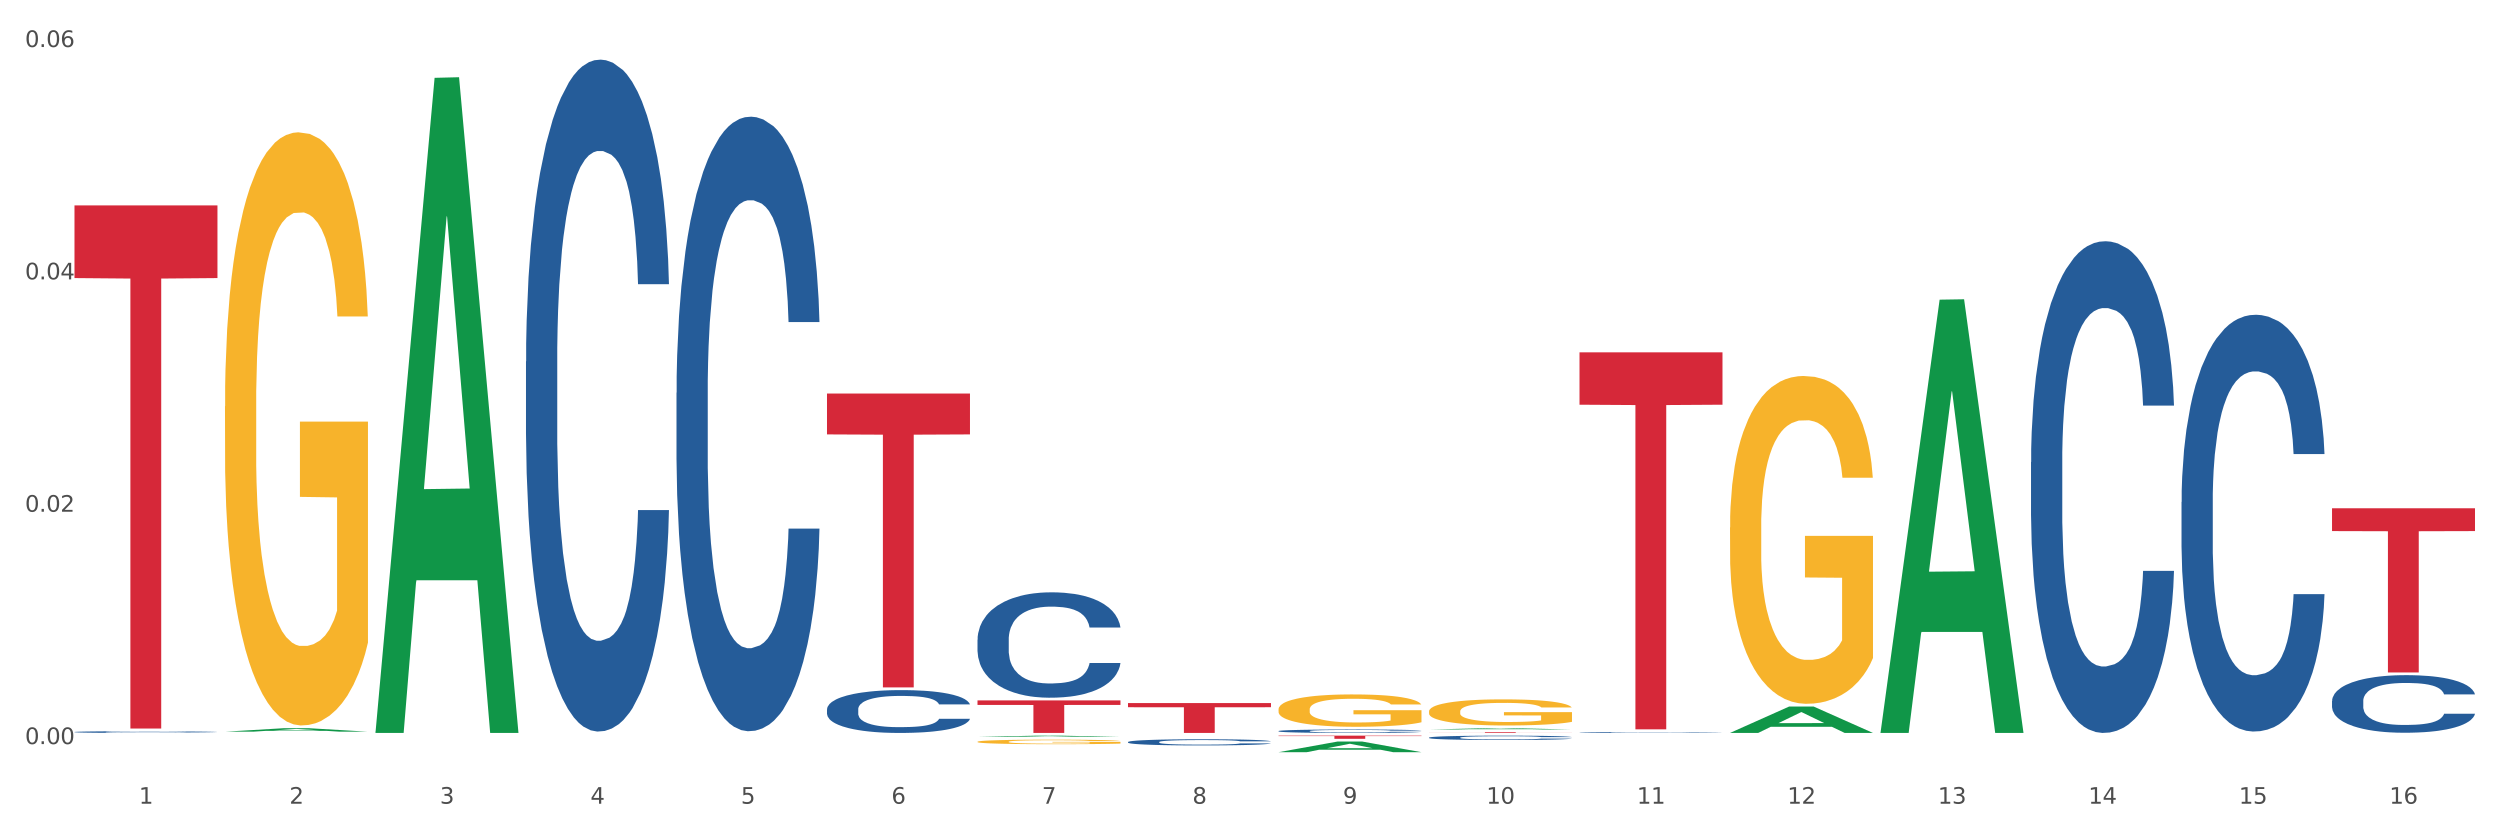 <?xml version="1.0" encoding="utf-8" standalone="no"?>
<!DOCTYPE svg PUBLIC "-//W3C//DTD SVG 1.1//EN"
  "http://www.w3.org/Graphics/SVG/1.1/DTD/svg11.dtd">
<svg xmlns:xlink="http://www.w3.org/1999/xlink" width="1080pt" height="360pt" viewBox="0 0 1080 360" xmlns="http://www.w3.org/2000/svg" version="1.1">
 <rect x="0" y="0" width="1080" height="360" fill="#333333" stroke="none"/>
 <defs>
  <style type="text/css">*{stroke-linejoin: round; stroke-linecap: butt}</style>
 </defs>
 <g id="figure_1">
  <g id="patch_1">
   <path d="M 0 360 
L 1080 360 
L 1080 0 
L 0 0 
z
" style="fill: #ffffff; stroke: #ffffff; stroke-linejoin: miter"/>
  </g>
  <g id="axes_1">
   <g id="matplotlib.axis_1">
    <g id="xtick_1">
     <g id="text_1">
      <!-- 1 -->
      <g style="fill: #4d4d4d" transform="translate(60.004 347.204) scale(0.096 -0.096)">
       <defs>
        <path id="DejaVuSans-31" d="M 794 531 
L 1825 531 
L 1825 4091 
L 703 3866 
L 703 4441 
L 1819 4666 
L 2450 4666 
L 2450 531 
L 3481 531 
L 3481 0 
L 794 0 
L 794 531 
z
" transform="scale(0.016)"/>
       </defs>
       <use xlink:href="#DejaVuSans-31"/>
      </g>
     </g>
    </g>
    <g id="xtick_2">
     <g id="text_2">
      <!-- 2 -->
      <g style="fill: #4d4d4d" transform="translate(125.021 347.204) scale(0.096 -0.096)">
       <defs>
        <path id="DejaVuSans-32" d="M 1228 531 
L 3431 531 
L 3431 0 
L 469 0 
L 469 531 
Q 828 903 1448 1529 
Q 2069 2156 2228 2338 
Q 2531 2678 2651 2914 
Q 2772 3150 2772 3378 
Q 2772 3750 2511 3984 
Q 2250 4219 1831 4219 
Q 1534 4219 1204 4116 
Q 875 4013 500 3803 
L 500 4441 
Q 881 4594 1212 4672 
Q 1544 4750 1819 4750 
Q 2544 4750 2975 4387 
Q 3406 4025 3406 3419 
Q 3406 3131 3298 2873 
Q 3191 2616 2906 2266 
Q 2828 2175 2409 1742 
Q 1991 1309 1228 531 
z
" transform="scale(0.016)"/>
       </defs>
       <use xlink:href="#DejaVuSans-32"/>
      </g>
     </g>
    </g>
    <g id="xtick_3">
     <g id="text_3">
      <!-- 3 -->
      <g style="fill: #4d4d4d" transform="translate(190.039 347.204) scale(0.096 -0.096)">
       <defs>
        <path id="DejaVuSans-33" d="M 2597 2516 
Q 3050 2419 3304 2112 
Q 3559 1806 3559 1356 
Q 3559 666 3084 287 
Q 2609 -91 1734 -91 
Q 1441 -91 1130 -33 
Q 819 25 488 141 
L 488 750 
Q 750 597 1062 519 
Q 1375 441 1716 441 
Q 2309 441 2620 675 
Q 2931 909 2931 1356 
Q 2931 1769 2642 2001 
Q 2353 2234 1838 2234 
L 1294 2234 
L 1294 2753 
L 1863 2753 
Q 2328 2753 2575 2939 
Q 2822 3125 2822 3475 
Q 2822 3834 2567 4026 
Q 2313 4219 1838 4219 
Q 1578 4219 1281 4162 
Q 984 4106 628 3988 
L 628 4550 
Q 988 4650 1302 4700 
Q 1616 4750 1894 4750 
Q 2613 4750 3031 4423 
Q 3450 4097 3450 3541 
Q 3450 3153 3228 2886 
Q 3006 2619 2597 2516 
z
" transform="scale(0.016)"/>
       </defs>
       <use xlink:href="#DejaVuSans-33"/>
      </g>
     </g>
    </g>
    <g id="xtick_4">
     <g id="text_4">
      <!-- 4 -->
      <g style="fill: #4d4d4d" transform="translate(255.056 347.204) scale(0.096 -0.096)">
       <defs>
        <path id="DejaVuSans-34" d="M 2419 4116 
L 825 1625 
L 2419 1625 
L 2419 4116 
z
M 2253 4666 
L 3047 4666 
L 3047 1625 
L 3713 1625 
L 3713 1100 
L 3047 1100 
L 3047 0 
L 2419 0 
L 2419 1100 
L 313 1100 
L 313 1709 
L 2253 4666 
z
" transform="scale(0.016)"/>
       </defs>
       <use xlink:href="#DejaVuSans-34"/>
      </g>
     </g>
    </g>
    <g id="xtick_5">
     <g id="text_5">
      <!-- 5 -->
      <g style="fill: #4d4d4d" transform="translate(320.073 347.204) scale(0.096 -0.096)">
       <defs>
        <path id="DejaVuSans-35" d="M 691 4666 
L 3169 4666 
L 3169 4134 
L 1269 4134 
L 1269 2991 
Q 1406 3038 1543 3061 
Q 1681 3084 1819 3084 
Q 2600 3084 3056 2656 
Q 3513 2228 3513 1497 
Q 3513 744 3044 326 
Q 2575 -91 1722 -91 
Q 1428 -91 1123 -41 
Q 819 9 494 109 
L 494 744 
Q 775 591 1075 516 
Q 1375 441 1709 441 
Q 2250 441 2565 725 
Q 2881 1009 2881 1497 
Q 2881 1984 2565 2268 
Q 2250 2553 1709 2553 
Q 1456 2553 1204 2497 
Q 953 2441 691 2322 
L 691 4666 
z
" transform="scale(0.016)"/>
       </defs>
       <use xlink:href="#DejaVuSans-35"/>
      </g>
     </g>
    </g>
    <g id="xtick_6">
     <g id="text_6">
      <!-- 6 -->
      <g style="fill: #4d4d4d" transform="translate(385.09 347.204) scale(0.096 -0.096)">
       <defs>
        <path id="DejaVuSans-36" d="M 2113 2584 
Q 1688 2584 1439 2293 
Q 1191 2003 1191 1497 
Q 1191 994 1439 701 
Q 1688 409 2113 409 
Q 2538 409 2786 701 
Q 3034 994 3034 1497 
Q 3034 2003 2786 2293 
Q 2538 2584 2113 2584 
z
M 3366 4563 
L 3366 3988 
Q 3128 4100 2886 4159 
Q 2644 4219 2406 4219 
Q 1781 4219 1451 3797 
Q 1122 3375 1075 2522 
Q 1259 2794 1537 2939 
Q 1816 3084 2150 3084 
Q 2853 3084 3261 2657 
Q 3669 2231 3669 1497 
Q 3669 778 3244 343 
Q 2819 -91 2113 -91 
Q 1303 -91 875 529 
Q 447 1150 447 2328 
Q 447 3434 972 4092 
Q 1497 4750 2381 4750 
Q 2619 4750 2861 4703 
Q 3103 4656 3366 4563 
z
" transform="scale(0.016)"/>
       </defs>
       <use xlink:href="#DejaVuSans-36"/>
      </g>
     </g>
    </g>
    <g id="xtick_7">
     <g id="text_7">
      <!-- 7 -->
      <g style="fill: #4d4d4d" transform="translate(450.108 347.204) scale(0.096 -0.096)">
       <defs>
        <path id="DejaVuSans-37" d="M 525 4666 
L 3525 4666 
L 3525 4397 
L 1831 0 
L 1172 0 
L 2766 4134 
L 525 4134 
L 525 4666 
z
" transform="scale(0.016)"/>
       </defs>
       <use xlink:href="#DejaVuSans-37"/>
      </g>
     </g>
    </g>
    <g id="xtick_8">
     <g id="text_8">
      <!-- 8 -->
      <g style="fill: #4d4d4d" transform="translate(515.125 347.204) scale(0.096 -0.096)">
       <defs>
        <path id="DejaVuSans-38" d="M 2034 2216 
Q 1584 2216 1326 1975 
Q 1069 1734 1069 1313 
Q 1069 891 1326 650 
Q 1584 409 2034 409 
Q 2484 409 2743 651 
Q 3003 894 3003 1313 
Q 3003 1734 2745 1975 
Q 2488 2216 2034 2216 
z
M 1403 2484 
Q 997 2584 770 2862 
Q 544 3141 544 3541 
Q 544 4100 942 4425 
Q 1341 4750 2034 4750 
Q 2731 4750 3128 4425 
Q 3525 4100 3525 3541 
Q 3525 3141 3298 2862 
Q 3072 2584 2669 2484 
Q 3125 2378 3379 2068 
Q 3634 1759 3634 1313 
Q 3634 634 3220 271 
Q 2806 -91 2034 -91 
Q 1263 -91 848 271 
Q 434 634 434 1313 
Q 434 1759 690 2068 
Q 947 2378 1403 2484 
z
M 1172 3481 
Q 1172 3119 1398 2916 
Q 1625 2713 2034 2713 
Q 2441 2713 2670 2916 
Q 2900 3119 2900 3481 
Q 2900 3844 2670 4047 
Q 2441 4250 2034 4250 
Q 1625 4250 1398 4047 
Q 1172 3844 1172 3481 
z
" transform="scale(0.016)"/>
       </defs>
       <use xlink:href="#DejaVuSans-38"/>
      </g>
     </g>
    </g>
    <g id="xtick_9">
     <g id="text_9">
      <!-- 9 -->
      <g style="fill: #4d4d4d" transform="translate(580.142 347.204) scale(0.096 -0.096)">
       <defs>
        <path id="DejaVuSans-39" d="M 703 97 
L 703 672 
Q 941 559 1184 500 
Q 1428 441 1663 441 
Q 2288 441 2617 861 
Q 2947 1281 2994 2138 
Q 2813 1869 2534 1725 
Q 2256 1581 1919 1581 
Q 1219 1581 811 2004 
Q 403 2428 403 3163 
Q 403 3881 828 4315 
Q 1253 4750 1959 4750 
Q 2769 4750 3195 4129 
Q 3622 3509 3622 2328 
Q 3622 1225 3098 567 
Q 2575 -91 1691 -91 
Q 1453 -91 1209 -44 
Q 966 3 703 97 
z
M 1959 2075 
Q 2384 2075 2632 2365 
Q 2881 2656 2881 3163 
Q 2881 3666 2632 3958 
Q 2384 4250 1959 4250 
Q 1534 4250 1286 3958 
Q 1038 3666 1038 3163 
Q 1038 2656 1286 2365 
Q 1534 2075 1959 2075 
z
" transform="scale(0.016)"/>
       </defs>
       <use xlink:href="#DejaVuSans-39"/>
      </g>
     </g>
    </g>
    <g id="xtick_10">
     <g id="text_10">
      <!-- 10 -->
      <g style="fill: #4d4d4d" transform="translate(642.105 347.204) scale(0.096 -0.096)">
       <defs>
        <path id="DejaVuSans-30" d="M 2034 4250 
Q 1547 4250 1301 3770 
Q 1056 3291 1056 2328 
Q 1056 1369 1301 889 
Q 1547 409 2034 409 
Q 2525 409 2770 889 
Q 3016 1369 3016 2328 
Q 3016 3291 2770 3770 
Q 2525 4250 2034 4250 
z
M 2034 4750 
Q 2819 4750 3233 4129 
Q 3647 3509 3647 2328 
Q 3647 1150 3233 529 
Q 2819 -91 2034 -91 
Q 1250 -91 836 529 
Q 422 1150 422 2328 
Q 422 3509 836 4129 
Q 1250 4750 2034 4750 
z
" transform="scale(0.016)"/>
       </defs>
       <use xlink:href="#DejaVuSans-31"/>
       <use xlink:href="#DejaVuSans-30" transform="translate(63.623 0)"/>
      </g>
     </g>
    </g>
    <g id="xtick_11">
     <g id="text_11">
      <!-- 11 -->
      <g style="fill: #4d4d4d" transform="translate(707.123 347.204) scale(0.096 -0.096)">
       <use xlink:href="#DejaVuSans-31"/>
       <use xlink:href="#DejaVuSans-31" transform="translate(63.623 0)"/>
      </g>
     </g>
    </g>
    <g id="xtick_12">
     <g id="text_12">
      <!-- 12 -->
      <g style="fill: #4d4d4d" transform="translate(772.14 347.204) scale(0.096 -0.096)">
       <use xlink:href="#DejaVuSans-31"/>
       <use xlink:href="#DejaVuSans-32" transform="translate(63.623 0)"/>
      </g>
     </g>
    </g>
    <g id="xtick_13">
     <g id="text_13">
      <!-- 13 -->
      <g style="fill: #4d4d4d" transform="translate(837.157 347.204) scale(0.096 -0.096)">
       <use xlink:href="#DejaVuSans-31"/>
       <use xlink:href="#DejaVuSans-33" transform="translate(63.623 0)"/>
      </g>
     </g>
    </g>
    <g id="xtick_14">
     <g id="text_14">
      <!-- 14 -->
      <g style="fill: #4d4d4d" transform="translate(902.174 347.204) scale(0.096 -0.096)">
       <use xlink:href="#DejaVuSans-31"/>
       <use xlink:href="#DejaVuSans-34" transform="translate(63.623 0)"/>
      </g>
     </g>
    </g>
    <g id="xtick_15">
     <g id="text_15">
      <!-- 15 -->
      <g style="fill: #4d4d4d" transform="translate(967.192 347.204) scale(0.096 -0.096)">
       <use xlink:href="#DejaVuSans-31"/>
       <use xlink:href="#DejaVuSans-35" transform="translate(63.623 0)"/>
      </g>
     </g>
    </g>
    <g id="xtick_16">
     <g id="text_16">
      <!-- 16 -->
      <g style="fill: #4d4d4d" transform="translate(1032.209 347.204) scale(0.096 -0.096)">
       <use xlink:href="#DejaVuSans-31"/>
       <use xlink:href="#DejaVuSans-36" transform="translate(63.623 0)"/>
      </g>
     </g>
    </g>
    <g id="xtick_17"/>
    <g id="xtick_18"/>
    <g id="xtick_19"/>
    <g id="xtick_20"/>
    <g id="xtick_21"/>
    <g id="xtick_22"/>
    <g id="xtick_23"/>
    <g id="xtick_24"/>
    <g id="xtick_25"/>
    <g id="xtick_26"/>
    <g id="xtick_27"/>
    <g id="xtick_28"/>
    <g id="xtick_29"/>
    <g id="xtick_30"/>
    <g id="xtick_31"/>
   </g>
   <g id="matplotlib.axis_2">
    <g id="ytick_1">
     <g id="text_17">
      <!-- 0.00 -->
      <g style="fill: #4d4d4d" transform="translate(10.8 321.447) scale(0.096 -0.096)">
       <defs>
        <path id="DejaVuSans-2e" d="M 684 794 
L 1344 794 
L 1344 0 
L 684 0 
L 684 794 
z
" transform="scale(0.016)"/>
       </defs>
       <use xlink:href="#DejaVuSans-30"/>
       <use xlink:href="#DejaVuSans-2e" transform="translate(63.623 0)"/>
       <use xlink:href="#DejaVuSans-30" transform="translate(95.41 0)"/>
       <use xlink:href="#DejaVuSans-30" transform="translate(159.033 0)"/>
      </g>
     </g>
    </g>
    <g id="ytick_2">
     <g id="text_18">
      <!-- 0.02 -->
      <g style="fill: #4d4d4d" transform="translate(10.8 221.069) scale(0.096 -0.096)">
       <use xlink:href="#DejaVuSans-30"/>
       <use xlink:href="#DejaVuSans-2e" transform="translate(63.623 0)"/>
       <use xlink:href="#DejaVuSans-30" transform="translate(95.41 0)"/>
       <use xlink:href="#DejaVuSans-32" transform="translate(159.033 0)"/>
      </g>
     </g>
    </g>
    <g id="ytick_3">
     <g id="text_19">
      <!-- 0.04 -->
      <g style="fill: #4d4d4d" transform="translate(10.8 120.691) scale(0.096 -0.096)">
       <use xlink:href="#DejaVuSans-30"/>
       <use xlink:href="#DejaVuSans-2e" transform="translate(63.623 0)"/>
       <use xlink:href="#DejaVuSans-30" transform="translate(95.41 0)"/>
       <use xlink:href="#DejaVuSans-34" transform="translate(159.033 0)"/>
      </g>
     </g>
    </g>
    <g id="ytick_4">
     <g id="text_20">
      <!-- 0.06 -->
      <g style="fill: #4d4d4d" transform="translate(10.8 20.313) scale(0.096 -0.096)">
       <use xlink:href="#DejaVuSans-30"/>
       <use xlink:href="#DejaVuSans-2e" transform="translate(63.623 0)"/>
       <use xlink:href="#DejaVuSans-30" transform="translate(95.41 0)"/>
       <use xlink:href="#DejaVuSans-36" transform="translate(159.033 0)"/>
      </g>
     </g>
    </g>
    <g id="ytick_5"/>
    <g id="ytick_6"/>
    <g id="ytick_7"/>
   </g>
   <g id="PolyCollection_1">
    <path d="M 97.192 316.09 
L 97.256 316.089 
L 122.727 314.576 
L 133.297 314.575 
L 158.959 316.093 
L 146.733 316.093 
L 141.193 315.74 
L 114.894 315.74 
L 114.703 315.745 
L 109.354 316.093 
L 97.192 316.093 
L 97.192 316.09 
L 118.206 315.529 
L 137.882 315.527 
L 128.139 314.898 
L 128.012 314.895 
L 127.884 314.9 
L 118.142 315.527 
L 118.206 315.529 
L 97.192 316.09 
z
" clip-path="url(#p7f8d7f54ae)" style="fill: #109648"/>
    <path d="M 617.33 316.306 
L 679.097 316.306 
L 679.097 316.351 
L 654.8 316.352 
L 654.8 316.632 
L 641.481 316.632 
L 641.481 316.352 
L 617.33 316.351 
L 617.33 316.306 
L 617.33 316.306 
z
" clip-path="url(#p7f8d7f54ae)" style="fill: #d62839"/>
    <path d="M 552.313 317.8 
L 614.079 317.8 
L 614.079 317.99 
L 589.783 317.991 
L 589.783 319.168 
L 576.463 319.168 
L 576.463 317.991 
L 552.313 317.99 
L 552.313 317.801 
L 552.313 317.8 
z
" clip-path="url(#p7f8d7f54ae)" style="fill: #d62839"/>
    <path d="M 487.296 303.73 
L 549.062 303.73 
L 549.062 305.523 
L 524.765 305.535 
L 524.765 316.632 
L 511.446 316.632 
L 511.446 305.535 
L 487.296 305.523 
L 487.296 303.742 
L 487.296 303.73 
z
" clip-path="url(#p7f8d7f54ae)" style="fill: #d62839"/>
    <path d="M 422.278 302.58 
L 484.045 302.58 
L 484.045 304.533 
L 459.748 304.546 
L 459.748 316.632 
L 446.429 316.632 
L 446.429 304.546 
L 422.278 304.533 
L 422.278 302.593 
L 422.278 302.58 
z
" clip-path="url(#p7f8d7f54ae)" style="fill: #d62839"/>
    <path d="M 357.261 170.021 
L 419.028 170.021 
L 419.028 187.661 
L 394.731 187.78 
L 394.731 296.957 
L 381.412 296.957 
L 381.412 187.78 
L 357.261 187.661 
L 357.261 170.141 
L 357.261 170.021 
z
" clip-path="url(#p7f8d7f54ae)" style="fill: #d62839"/>
    <path d="M 32.175 316.224 
L 32.248 316.223 
L 32.248 316.204 
L 32.467 316.178 
L 33.27 316.131 
L 34.292 316.095 
L 36.045 316.053 
L 36.994 316.035 
L 38.235 316.016 
L 40.79 315.984 
L 43.711 315.957 
L 45.755 315.942 
L 47.288 315.932 
L 50.72 315.915 
L 52.691 315.908 
L 54.735 315.902 
L 56.487 315.898 
L 59.408 315.893 
L 61.744 315.891 
L 64.445 315.89 
L 66.709 315.891 
L 69.702 315.894 
L 74.083 315.902 
L 75.762 315.907 
L 78.025 315.915 
L 80.362 315.926 
L 82.26 315.936 
L 84.45 315.952 
L 86.713 315.972 
L 88.904 315.998 
L 90.437 316.022 
L 91.678 316.047 
L 92.773 316.077 
L 93.576 316.11 
L 93.941 316.138 
L 80.581 316.138 
L 80.216 316.113 
L 79.485 316.086 
L 78.755 316.068 
L 77.952 316.053 
L 76.711 316.036 
L 75.616 316.025 
L 73.791 316.012 
L 72.111 316.004 
L 70.724 315.999 
L 69.045 315.995 
L 65.468 315.991 
L 62.912 315.991 
L 61.306 315.993 
L 59.335 315.996 
L 57.655 316.001 
L 55.684 316.009 
L 54.151 316.018 
L 52.618 316.029 
L 51.742 316.037 
L 50.427 316.052 
L 49.551 316.064 
L 48.383 316.085 
L 47.726 316.1 
L 46.558 316.139 
L 46.047 316.167 
L 45.828 316.187 
L 45.682 316.209 
L 45.682 316.314 
L 46.12 316.362 
L 46.485 316.382 
L 47.069 316.405 
L 48.164 316.435 
L 49.77 316.464 
L 51.45 316.485 
L 52.837 316.498 
L 54.151 316.507 
L 55.465 316.515 
L 57.071 316.521 
L 58.386 316.526 
L 60.357 316.53 
L 62.693 316.532 
L 64.518 316.532 
L 68.242 316.528 
L 69.921 316.525 
L 71.527 316.52 
L 73.28 316.513 
L 74.667 316.505 
L 75.47 316.498 
L 76.784 316.486 
L 77.806 316.472 
L 78.682 316.456 
L 79.266 316.443 
L 79.923 316.423 
L 80.435 316.4 
L 80.581 316.387 
L 93.941 316.387 
L 93.649 316.412 
L 93.138 316.435 
L 92.116 316.467 
L 91.313 316.486 
L 90.072 316.508 
L 88.758 316.527 
L 86.932 316.548 
L 85.253 316.563 
L 83.501 316.577 
L 81.603 316.589 
L 78.171 316.606 
L 76.93 316.611 
L 74.302 316.619 
L 72.257 316.624 
L 69.264 316.628 
L 66.198 316.631 
L 62.985 316.632 
L 60.138 316.63 
L 56.998 316.626 
L 55.027 316.622 
L 52.837 316.616 
L 50.281 316.607 
L 47.872 316.595 
L 45.609 316.582 
L 43.492 316.566 
L 41.52 316.549 
L 38.965 316.519 
L 37.067 316.491 
L 35.679 316.465 
L 34.73 316.442 
L 33.781 316.414 
L 33.27 316.394 
L 32.467 316.347 
L 32.175 316.303 
L 32.175 316.224 
z
" clip-path="url(#p7f8d7f54ae)" style="fill: #255c99"/>
    <path d="M 227.227 156.185 
L 227.3 155.92 
L 227.3 148.498 
L 227.519 138.424 
L 228.322 119.868 
L 229.344 105.818 
L 231.096 89.382 
L 232.045 82.49 
L 233.287 74.802 
L 235.842 62.342 
L 238.762 51.739 
L 240.807 45.907 
L 242.34 42.195 
L 245.771 35.568 
L 247.743 32.652 
L 249.787 30.266 
L 251.539 28.676 
L 254.459 26.82 
L 256.796 26.025 
L 259.497 25.759 
L 261.76 26.025 
L 264.754 27.085 
L 269.134 30.266 
L 270.814 32.122 
L 273.077 35.303 
L 275.413 39.544 
L 277.312 43.786 
L 279.502 49.883 
L 281.765 57.836 
L 283.955 67.909 
L 285.489 77.188 
L 286.73 86.996 
L 287.825 98.925 
L 288.628 111.915 
L 288.993 122.784 
L 275.632 122.784 
L 275.267 112.975 
L 274.537 102.372 
L 273.807 95.214 
L 273.004 89.382 
L 271.763 82.755 
L 270.668 78.513 
L 268.842 73.476 
L 267.163 70.295 
L 265.776 68.44 
L 264.097 66.849 
L 260.519 65.258 
L 257.964 65.258 
L 256.358 65.789 
L 254.386 67.114 
L 252.707 68.97 
L 250.736 72.151 
L 249.203 75.597 
L 247.669 80.104 
L 246.793 83.285 
L 245.479 89.117 
L 244.603 93.889 
L 243.435 102.106 
L 242.778 107.938 
L 241.61 123.049 
L 241.099 134.183 
L 240.88 141.87 
L 240.734 150.353 
L 240.734 191.708 
L 241.172 210.265 
L 241.537 218.217 
L 242.121 227.231 
L 243.216 238.895 
L 244.822 250.294 
L 246.501 258.512 
L 247.889 263.548 
L 249.203 267.26 
L 250.517 270.176 
L 252.123 272.827 
L 253.437 274.417 
L 255.409 276.008 
L 257.745 276.803 
L 259.57 276.803 
L 263.294 275.478 
L 264.973 274.152 
L 266.579 272.296 
L 268.331 269.38 
L 269.718 266.199 
L 270.522 263.813 
L 271.836 258.777 
L 272.858 253.475 
L 273.734 247.378 
L 274.318 242.076 
L 274.975 234.123 
L 275.486 225.11 
L 275.632 220.338 
L 288.993 220.338 
L 288.701 229.881 
L 288.19 239.16 
L 287.168 251.619 
L 286.365 258.777 
L 285.124 267.525 
L 283.809 274.947 
L 281.984 283.165 
L 280.305 289.262 
L 278.553 294.564 
L 276.654 299.336 
L 273.223 305.963 
L 271.982 307.819 
L 269.353 311 
L 267.309 312.856 
L 264.316 314.711 
L 261.249 315.772 
L 258.037 316.037 
L 255.19 315.507 
L 252.05 313.916 
L 250.079 312.326 
L 247.889 309.94 
L 245.333 306.228 
L 242.924 301.722 
L 240.661 296.42 
L 238.543 290.323 
L 236.572 283.43 
L 234.017 272.031 
L 232.118 260.897 
L 230.731 250.559 
L 229.782 241.811 
L 228.833 230.677 
L 228.322 222.989 
L 227.519 204.432 
L 227.227 187.201 
L 227.227 156.185 
z
" clip-path="url(#p7f8d7f54ae)" style="fill: #255c99"/>
    <path d="M 292.244 169.695 
L 292.317 169.453 
L 292.317 162.664 
L 292.536 153.451 
L 293.339 136.479 
L 294.361 123.629 
L 296.113 108.596 
L 297.063 102.293 
L 298.304 95.261 
L 300.859 83.866 
L 303.78 74.168 
L 305.824 68.834 
L 307.357 65.439 
L 310.788 59.378 
L 312.76 56.711 
L 314.804 54.529 
L 316.556 53.074 
L 319.477 51.377 
L 321.813 50.649 
L 324.514 50.407 
L 326.778 50.649 
L 329.771 51.619 
L 334.152 54.529 
L 335.831 56.226 
L 338.094 59.135 
L 340.431 63.015 
L 342.329 66.894 
L 344.519 72.47 
L 346.782 79.744 
L 348.973 88.957 
L 350.506 97.443 
L 351.747 106.414 
L 352.842 117.325 
L 353.645 129.205 
L 354.01 139.146 
L 340.65 139.146 
L 340.284 130.175 
L 339.554 120.477 
L 338.824 113.93 
L 338.021 108.596 
L 336.78 102.535 
L 335.685 98.656 
L 333.86 94.049 
L 332.18 91.14 
L 330.793 89.442 
L 329.114 87.988 
L 325.536 86.533 
L 322.981 86.533 
L 321.375 87.018 
L 319.404 88.23 
L 317.724 89.927 
L 315.753 92.837 
L 314.22 95.989 
L 312.687 100.11 
L 311.811 103.02 
L 310.496 108.354 
L 309.62 112.718 
L 308.452 120.234 
L 307.795 125.568 
L 306.627 139.388 
L 306.116 149.571 
L 305.897 156.603 
L 305.751 164.361 
L 305.751 202.184 
L 306.189 219.156 
L 306.554 226.43 
L 307.138 234.673 
L 308.233 245.341 
L 309.839 255.767 
L 311.519 263.283 
L 312.906 267.89 
L 314.22 271.284 
L 315.534 273.951 
L 317.14 276.376 
L 318.455 277.83 
L 320.426 279.285 
L 322.762 280.013 
L 324.587 280.013 
L 328.311 278.8 
L 329.99 277.588 
L 331.596 275.891 
L 333.349 273.224 
L 334.736 270.314 
L 335.539 268.132 
L 336.853 263.526 
L 337.875 258.676 
L 338.751 253.1 
L 339.335 248.251 
L 339.992 240.977 
L 340.504 232.734 
L 340.65 228.369 
L 354.01 228.369 
L 353.718 237.098 
L 353.207 245.584 
L 352.185 256.979 
L 351.382 263.526 
L 350.141 271.527 
L 348.827 278.315 
L 347.001 285.831 
L 345.322 291.408 
L 343.57 296.257 
L 341.672 300.621 
L 338.24 306.683 
L 336.999 308.38 
L 334.371 311.289 
L 332.326 312.987 
L 329.333 314.684 
L 326.267 315.654 
L 323.054 315.896 
L 320.207 315.411 
L 317.067 313.956 
L 315.096 312.502 
L 312.906 310.319 
L 310.35 306.925 
L 307.941 302.803 
L 305.678 297.954 
L 303.561 292.378 
L 301.589 286.074 
L 299.034 275.648 
L 297.136 265.465 
L 295.748 256.009 
L 294.799 248.008 
L 293.85 237.825 
L 293.339 230.794 
L 292.536 213.822 
L 292.244 198.063 
L 292.244 169.695 
z
" clip-path="url(#p7f8d7f54ae)" style="fill: #255c99"/>
    <path d="M 357.261 306.44 
L 357.334 306.423 
L 357.334 305.95 
L 357.553 305.308 
L 358.356 304.125 
L 359.378 303.229 
L 361.131 302.181 
L 362.08 301.742 
L 363.321 301.252 
L 365.876 300.457 
L 368.797 299.781 
L 370.841 299.409 
L 372.374 299.173 
L 375.806 298.75 
L 377.777 298.564 
L 379.821 298.412 
L 381.574 298.311 
L 384.494 298.192 
L 386.83 298.142 
L 389.532 298.125 
L 391.795 298.142 
L 394.788 298.209 
L 399.169 298.412 
L 400.848 298.531 
L 403.111 298.733 
L 405.448 299.004 
L 407.346 299.274 
L 409.536 299.663 
L 411.8 300.17 
L 413.99 300.812 
L 415.523 301.404 
L 416.764 302.029 
L 417.859 302.79 
L 418.663 303.618 
L 419.028 304.311 
L 405.667 304.311 
L 405.302 303.685 
L 404.572 303.009 
L 403.842 302.553 
L 403.038 302.181 
L 401.797 301.759 
L 400.702 301.488 
L 398.877 301.167 
L 397.198 300.964 
L 395.81 300.846 
L 394.131 300.745 
L 390.554 300.643 
L 387.998 300.643 
L 386.392 300.677 
L 384.421 300.761 
L 382.742 300.88 
L 380.77 301.083 
L 379.237 301.302 
L 377.704 301.59 
L 376.828 301.792 
L 375.514 302.164 
L 374.638 302.469 
L 373.469 302.992 
L 372.812 303.364 
L 371.644 304.328 
L 371.133 305.038 
L 370.914 305.528 
L 370.768 306.069 
L 370.768 308.705 
L 371.206 309.888 
L 371.571 310.395 
L 372.155 310.97 
L 373.25 311.714 
L 374.857 312.44 
L 376.536 312.964 
L 377.923 313.285 
L 379.237 313.522 
L 380.551 313.708 
L 382.158 313.877 
L 383.472 313.978 
L 385.443 314.08 
L 387.779 314.13 
L 389.605 314.13 
L 393.328 314.046 
L 395.007 313.961 
L 396.614 313.843 
L 398.366 313.657 
L 399.753 313.454 
L 400.556 313.302 
L 401.87 312.981 
L 402.892 312.643 
L 403.769 312.254 
L 404.353 311.916 
L 405.01 311.409 
L 405.521 310.835 
L 405.667 310.53 
L 419.028 310.53 
L 418.736 311.139 
L 418.224 311.73 
L 417.202 312.525 
L 416.399 312.981 
L 415.158 313.539 
L 413.844 314.012 
L 412.019 314.536 
L 410.339 314.925 
L 408.587 315.263 
L 406.689 315.567 
L 403.257 315.99 
L 402.016 316.108 
L 399.388 316.311 
L 397.344 316.429 
L 394.35 316.547 
L 391.284 316.615 
L 388.071 316.632 
L 385.224 316.598 
L 382.085 316.497 
L 380.113 316.395 
L 377.923 316.243 
L 375.368 316.006 
L 372.958 315.719 
L 370.695 315.381 
L 368.578 314.992 
L 366.606 314.553 
L 364.051 313.826 
L 362.153 313.116 
L 360.766 312.457 
L 359.817 311.899 
L 358.867 311.19 
L 358.356 310.699 
L 357.553 309.516 
L 357.261 308.418 
L 357.261 306.44 
z
" clip-path="url(#p7f8d7f54ae)" style="fill: #255c99"/>
    <path d="M 422.278 276.339 
L 422.351 276.298 
L 422.351 275.133 
L 422.57 273.553 
L 423.374 270.643 
L 424.396 268.439 
L 426.148 265.861 
L 427.097 264.78 
L 428.338 263.574 
L 430.894 261.62 
L 433.814 259.957 
L 435.858 259.042 
L 437.391 258.46 
L 440.823 257.42 
L 442.794 256.963 
L 444.839 256.589 
L 446.591 256.339 
L 449.511 256.048 
L 451.847 255.923 
L 454.549 255.882 
L 456.812 255.923 
L 459.806 256.09 
L 464.186 256.589 
L 465.865 256.88 
L 468.129 257.379 
L 470.465 258.044 
L 472.363 258.709 
L 474.554 259.666 
L 476.817 260.913 
L 479.007 262.493 
L 480.54 263.948 
L 481.782 265.487 
L 482.877 267.358 
L 483.68 269.395 
L 484.045 271.1 
L 470.684 271.1 
L 470.319 269.562 
L 469.589 267.898 
L 468.859 266.776 
L 468.056 265.861 
L 466.814 264.822 
L 465.719 264.156 
L 463.894 263.366 
L 462.215 262.867 
L 460.828 262.576 
L 459.148 262.327 
L 455.571 262.077 
L 453.016 262.077 
L 451.409 262.16 
L 449.438 262.368 
L 447.759 262.659 
L 445.788 263.158 
L 444.254 263.699 
L 442.721 264.406 
L 441.845 264.905 
L 440.531 265.819 
L 439.655 266.568 
L 438.487 267.857 
L 437.83 268.772 
L 436.661 271.142 
L 436.15 272.888 
L 435.931 274.094 
L 435.785 275.424 
L 435.785 281.911 
L 436.223 284.822 
L 436.588 286.069 
L 437.172 287.483 
L 438.268 289.312 
L 439.874 291.1 
L 441.553 292.389 
L 442.94 293.179 
L 444.254 293.761 
L 445.569 294.219 
L 447.175 294.634 
L 448.489 294.884 
L 450.46 295.133 
L 452.797 295.258 
L 454.622 295.258 
L 458.345 295.05 
L 460.025 294.842 
L 461.631 294.551 
L 463.383 294.094 
L 464.77 293.595 
L 465.573 293.221 
L 466.887 292.431 
L 467.91 291.599 
L 468.786 290.643 
L 469.37 289.811 
L 470.027 288.564 
L 470.538 287.15 
L 470.684 286.402 
L 484.045 286.402 
L 483.753 287.898 
L 483.242 289.354 
L 482.22 291.308 
L 481.416 292.431 
L 480.175 293.803 
L 478.861 294.967 
L 477.036 296.256 
L 475.357 297.212 
L 473.604 298.044 
L 471.706 298.792 
L 468.275 299.832 
L 467.034 300.123 
L 464.405 300.622 
L 462.361 300.913 
L 459.367 301.204 
L 456.301 301.37 
L 453.089 301.412 
L 450.241 301.329 
L 447.102 301.079 
L 445.131 300.83 
L 442.94 300.456 
L 440.385 299.873 
L 437.976 299.167 
L 435.712 298.335 
L 433.595 297.379 
L 431.624 296.298 
L 429.068 294.51 
L 427.17 292.763 
L 425.783 291.142 
L 424.834 289.77 
L 423.885 288.023 
L 423.374 286.817 
L 422.57 283.907 
L 422.278 281.204 
L 422.278 276.339 
z
" clip-path="url(#p7f8d7f54ae)" style="fill: #255c99"/>
    <path d="M 682.347 152.198 
L 744.114 152.198 
L 744.114 174.832 
L 719.817 174.985 
L 719.817 315.068 
L 706.498 315.068 
L 706.498 174.985 
L 682.347 174.832 
L 682.347 152.351 
L 682.347 152.198 
z
" clip-path="url(#p7f8d7f54ae)" style="fill: #d62839"/>
    <path d="M 487.296 320.554 
L 487.369 320.552 
L 487.369 320.483 
L 487.588 320.391 
L 488.391 320.22 
L 489.413 320.091 
L 491.165 319.939 
L 492.114 319.876 
L 493.356 319.805 
L 495.911 319.69 
L 498.831 319.593 
L 500.876 319.539 
L 502.409 319.505 
L 505.84 319.444 
L 507.811 319.417 
L 509.856 319.395 
L 511.608 319.38 
L 514.528 319.363 
L 516.865 319.356 
L 519.566 319.354 
L 521.829 319.356 
L 524.823 319.366 
L 529.203 319.395 
L 530.883 319.412 
L 533.146 319.441 
L 535.482 319.48 
L 537.38 319.52 
L 539.571 319.576 
L 541.834 319.649 
L 544.024 319.742 
L 545.558 319.827 
L 546.799 319.917 
L 547.894 320.027 
L 548.697 320.147 
L 549.062 320.247 
L 535.701 320.247 
L 535.336 320.156 
L 534.606 320.059 
L 533.876 319.993 
L 533.073 319.939 
L 531.832 319.878 
L 530.737 319.839 
L 528.911 319.793 
L 527.232 319.764 
L 525.845 319.746 
L 524.166 319.732 
L 520.588 319.717 
L 518.033 319.717 
L 516.427 319.722 
L 514.455 319.734 
L 512.776 319.751 
L 510.805 319.781 
L 509.272 319.812 
L 507.738 319.854 
L 506.862 319.883 
L 505.548 319.937 
L 504.672 319.981 
L 503.504 320.056 
L 502.847 320.11 
L 501.679 320.249 
L 501.168 320.352 
L 500.949 320.422 
L 500.803 320.501 
L 500.803 320.881 
L 501.241 321.052 
L 501.606 321.125 
L 502.19 321.208 
L 503.285 321.316 
L 504.891 321.421 
L 506.57 321.496 
L 507.957 321.543 
L 509.272 321.577 
L 510.586 321.604 
L 512.192 321.628 
L 513.506 321.643 
L 515.478 321.657 
L 517.814 321.665 
L 519.639 321.665 
L 523.363 321.652 
L 525.042 321.64 
L 526.648 321.623 
L 528.4 321.596 
L 529.787 321.567 
L 530.591 321.545 
L 531.905 321.499 
L 532.927 321.45 
L 533.803 321.394 
L 534.387 321.345 
L 535.044 321.272 
L 535.555 321.189 
L 535.701 321.145 
L 549.062 321.145 
L 548.77 321.233 
L 548.259 321.318 
L 547.237 321.433 
L 546.434 321.499 
L 545.193 321.579 
L 543.878 321.648 
L 542.053 321.723 
L 540.374 321.779 
L 538.622 321.828 
L 536.723 321.872 
L 533.292 321.933 
L 532.051 321.95 
L 529.422 321.979 
L 527.378 321.996 
L 524.385 322.014 
L 521.318 322.023 
L 518.106 322.026 
L 515.258 322.021 
L 512.119 322.006 
L 510.148 321.992 
L 507.957 321.97 
L 505.402 321.935 
L 502.993 321.894 
L 500.73 321.845 
L 498.612 321.789 
L 496.641 321.726 
L 494.086 321.621 
L 492.187 321.518 
L 490.8 321.423 
L 489.851 321.342 
L 488.902 321.24 
L 488.391 321.169 
L 487.588 320.998 
L 487.296 320.84 
L 487.296 320.554 
z
" clip-path="url(#p7f8d7f54ae)" style="fill: #255c99"/>
    <path d="M 617.33 318.647 
L 617.403 318.645 
L 617.403 318.597 
L 617.622 318.531 
L 618.425 318.411 
L 619.447 318.32 
L 621.2 318.213 
L 622.149 318.168 
L 623.39 318.118 
L 625.945 318.037 
L 628.866 317.969 
L 630.91 317.931 
L 632.443 317.907 
L 635.875 317.864 
L 637.846 317.845 
L 639.89 317.829 
L 641.642 317.819 
L 644.563 317.807 
L 646.899 317.802 
L 649.601 317.8 
L 651.864 317.802 
L 654.857 317.809 
L 659.238 317.829 
L 660.917 317.841 
L 663.18 317.862 
L 665.517 317.889 
L 667.415 317.917 
L 669.605 317.957 
L 671.869 318.008 
L 674.059 318.074 
L 675.592 318.134 
L 676.833 318.197 
L 677.928 318.275 
L 678.732 318.359 
L 679.097 318.43 
L 665.736 318.43 
L 665.371 318.366 
L 664.641 318.297 
L 663.91 318.251 
L 663.107 318.213 
L 661.866 318.17 
L 660.771 318.142 
L 658.946 318.11 
L 657.267 318.089 
L 655.879 318.077 
L 654.2 318.067 
L 650.623 318.056 
L 648.067 318.056 
L 646.461 318.06 
L 644.49 318.068 
L 642.811 318.08 
L 640.839 318.101 
L 639.306 318.123 
L 637.773 318.153 
L 636.897 318.173 
L 635.583 318.211 
L 634.707 318.242 
L 633.538 318.296 
L 632.881 318.333 
L 631.713 318.431 
L 631.202 318.504 
L 630.983 318.554 
L 630.837 318.609 
L 630.837 318.877 
L 631.275 318.998 
L 631.64 319.049 
L 632.224 319.108 
L 633.319 319.183 
L 634.926 319.257 
L 636.605 319.311 
L 637.992 319.343 
L 639.306 319.367 
L 640.62 319.386 
L 642.227 319.404 
L 643.541 319.414 
L 645.512 319.424 
L 647.848 319.429 
L 649.674 319.429 
L 653.397 319.421 
L 655.076 319.412 
L 656.683 319.4 
L 658.435 319.381 
L 659.822 319.361 
L 660.625 319.345 
L 661.939 319.312 
L 662.961 319.278 
L 663.837 319.238 
L 664.422 319.204 
L 665.079 319.152 
L 665.59 319.094 
L 665.736 319.063 
L 679.097 319.063 
L 678.805 319.125 
L 678.293 319.185 
L 677.271 319.266 
L 676.468 319.312 
L 675.227 319.369 
L 673.913 319.417 
L 672.088 319.471 
L 670.408 319.51 
L 668.656 319.545 
L 666.758 319.576 
L 663.326 319.619 
L 662.085 319.631 
L 659.457 319.651 
L 657.413 319.663 
L 654.419 319.675 
L 651.353 319.682 
L 648.14 319.684 
L 645.293 319.681 
L 642.154 319.67 
L 640.182 319.66 
L 637.992 319.644 
L 635.437 319.62 
L 633.027 319.591 
L 630.764 319.557 
L 628.647 319.517 
L 626.675 319.472 
L 624.12 319.398 
L 622.222 319.326 
L 620.835 319.259 
L 619.886 319.202 
L 618.936 319.13 
L 618.425 319.08 
L 617.622 318.96 
L 617.33 318.848 
L 617.33 318.647 
z
" clip-path="url(#p7f8d7f54ae)" style="fill: #255c99"/>
    <path d="M 682.347 316.414 
L 682.42 316.414 
L 682.42 316.403 
L 682.639 316.39 
L 683.443 316.364 
L 684.465 316.345 
L 686.217 316.323 
L 687.166 316.314 
L 688.407 316.303 
L 690.963 316.286 
L 693.883 316.272 
L 695.927 316.264 
L 697.46 316.259 
L 700.892 316.25 
L 702.863 316.246 
L 704.907 316.242 
L 706.66 316.24 
L 709.58 316.238 
L 711.916 316.237 
L 714.618 316.236 
L 716.881 316.237 
L 719.875 316.238 
L 724.255 316.242 
L 725.934 316.245 
L 728.198 316.249 
L 730.534 316.255 
L 732.432 316.261 
L 734.623 316.269 
L 736.886 316.28 
L 739.076 316.294 
L 740.609 316.306 
L 741.85 316.32 
L 742.946 316.336 
L 743.749 316.354 
L 744.114 316.368 
L 730.753 316.368 
L 730.388 316.355 
L 729.658 316.341 
L 728.928 316.331 
L 728.125 316.323 
L 726.883 316.314 
L 725.788 316.308 
L 723.963 316.301 
L 722.284 316.297 
L 720.897 316.294 
L 719.217 316.292 
L 715.64 316.29 
L 713.085 316.29 
L 711.478 316.291 
L 709.507 316.293 
L 707.828 316.295 
L 705.857 316.299 
L 704.323 316.304 
L 702.79 316.31 
L 701.914 316.315 
L 700.6 316.323 
L 699.724 316.329 
L 698.556 316.34 
L 697.899 316.348 
L 696.73 316.369 
L 696.219 316.384 
L 696 316.394 
L 695.854 316.406 
L 695.854 316.462 
L 696.292 316.488 
L 696.657 316.499 
L 697.241 316.511 
L 698.337 316.527 
L 699.943 316.542 
L 701.622 316.553 
L 703.009 316.56 
L 704.323 316.565 
L 705.638 316.569 
L 707.244 316.573 
L 708.558 316.575 
L 710.529 316.577 
L 712.866 316.578 
L 714.691 316.578 
L 718.414 316.577 
L 720.094 316.575 
L 721.7 316.572 
L 723.452 316.568 
L 724.839 316.564 
L 725.642 316.561 
L 726.956 316.554 
L 727.979 316.547 
L 728.855 316.538 
L 729.439 316.531 
L 730.096 316.52 
L 730.607 316.508 
L 730.753 316.501 
L 744.114 316.501 
L 743.822 316.514 
L 743.311 316.527 
L 742.289 316.544 
L 741.485 316.554 
L 740.244 316.566 
L 738.93 316.576 
L 737.105 316.587 
L 735.426 316.595 
L 733.673 316.603 
L 731.775 316.609 
L 728.344 316.618 
L 727.102 316.621 
L 724.474 316.625 
L 722.43 316.628 
L 719.436 316.63 
L 716.37 316.631 
L 713.158 316.632 
L 710.31 316.631 
L 707.171 316.629 
L 705.2 316.627 
L 703.009 316.624 
L 700.454 316.618 
L 698.045 316.612 
L 695.781 316.605 
L 693.664 316.597 
L 691.693 316.587 
L 689.137 316.572 
L 687.239 316.557 
L 685.852 316.543 
L 684.903 316.531 
L 683.954 316.516 
L 683.443 316.505 
L 682.639 316.48 
L 682.347 316.456 
L 682.347 316.414 
z
" clip-path="url(#p7f8d7f54ae)" style="fill: #255c99"/>
    <path d="M 97.192 175.566 
L 97.265 175.332 
L 97.265 166.907 
L 97.411 159.652 
L 98.14 142.1 
L 99.234 127.591 
L 100.036 119.868 
L 100.838 113.549 
L 101.786 107.231 
L 102.953 100.678 
L 105.068 91.083 
L 106.381 86.168 
L 107.985 81.02 
L 110.902 73.531 
L 113.017 69.319 
L 115.204 65.808 
L 118.778 61.596 
L 121.111 59.724 
L 123.591 58.32 
L 126.58 57.383 
L 128.841 57.149 
L 133.8 57.852 
L 138.03 59.958 
L 140.071 61.596 
L 142.697 64.404 
L 144.082 66.276 
L 146.343 70.021 
L 148.676 74.935 
L 150.281 79.148 
L 152.687 87.105 
L 154.51 95.061 
L 156.188 104.89 
L 157.063 111.677 
L 157.719 117.996 
L 158.302 125.251 
L 158.886 136.718 
L 145.759 136.718 
L 145.249 128.527 
L 144.447 120.804 
L 143.28 113.315 
L 142.259 108.635 
L 140.509 102.784 
L 138.905 99.04 
L 137.227 96.232 
L 135.185 93.891 
L 133.581 92.721 
L 131.321 91.785 
L 126.872 92.019 
L 123.882 93.891 
L 121.84 96.232 
L 120.528 98.338 
L 119.361 100.678 
L 118.048 103.954 
L 116.517 108.869 
L 115.423 113.315 
L 114.329 118.932 
L 113.454 124.549 
L 112.652 131.101 
L 111.996 138.122 
L 111.485 145.377 
L 111.048 154.27 
L 110.683 169.013 
L 110.683 201.075 
L 110.829 208.329 
L 111.194 217.924 
L 111.631 225.179 
L 112.36 233.838 
L 113.017 239.689 
L 114.256 248.114 
L 115.642 255.134 
L 116.736 259.581 
L 117.83 263.325 
L 119.726 268.474 
L 121.84 272.686 
L 123.664 275.26 
L 126.143 277.601 
L 127.82 278.537 
L 129.279 279.005 
L 132.852 279.005 
L 135.404 278.303 
L 138.248 276.664 
L 140.436 274.558 
L 142.259 271.984 
L 144.301 267.772 
L 145.614 263.793 
L 145.614 214.882 
L 129.57 214.648 
L 129.57 182.119 
L 158.959 182.119 
L 158.959 277.601 
L 157.719 282.515 
L 156.333 286.962 
L 154.875 290.94 
L 152.687 295.855 
L 150.062 300.535 
L 147.728 303.811 
L 145.249 306.62 
L 142.332 309.194 
L 138.54 311.534 
L 136.206 312.47 
L 133.289 313.172 
L 129.862 313.406 
L 126.872 312.938 
L 123.955 311.768 
L 120.892 309.662 
L 117.903 306.62 
L 115.642 303.577 
L 113.381 299.833 
L 110.975 294.918 
L 109.079 290.238 
L 107.62 286.025 
L 106.016 280.643 
L 104.266 273.622 
L 102.953 267.304 
L 101.786 260.751 
L 100.547 252.326 
L 99.672 245.071 
L 98.797 235.944 
L 98.286 229.158 
L 97.703 218.626 
L 97.265 203.883 
L 97.192 175.566 
z
" clip-path="url(#p7f8d7f54ae)" style="fill: #f7b32b"/>
    <path d="M 942.416 216.874 
L 942.489 216.71 
L 942.489 212.106 
L 942.708 205.858 
L 943.512 194.348 
L 944.534 185.634 
L 946.286 175.439 
L 947.235 171.164 
L 948.476 166.396 
L 951.032 158.668 
L 953.952 152.091 
L 955.996 148.474 
L 957.529 146.172 
L 960.961 142.061 
L 962.932 140.252 
L 964.976 138.773 
L 966.729 137.786 
L 969.649 136.635 
L 971.985 136.142 
L 974.687 135.977 
L 976.95 136.142 
L 979.943 136.799 
L 984.324 138.773 
L 986.003 139.924 
L 988.267 141.897 
L 990.603 144.527 
L 992.501 147.158 
L 994.691 150.94 
L 996.955 155.873 
L 999.145 162.121 
L 1000.678 167.876 
L 1001.919 173.959 
L 1003.015 181.359 
L 1003.818 189.415 
L 1004.183 196.157 
L 990.822 196.157 
L 990.457 190.073 
L 989.727 183.496 
L 988.997 179.057 
L 988.194 175.439 
L 986.952 171.329 
L 985.857 168.698 
L 984.032 165.574 
L 982.353 163.601 
L 980.966 162.45 
L 979.286 161.463 
L 975.709 160.477 
L 973.154 160.477 
L 971.547 160.805 
L 969.576 161.628 
L 967.897 162.779 
L 965.926 164.752 
L 964.392 166.889 
L 962.859 169.684 
L 961.983 171.658 
L 960.669 175.275 
L 959.793 178.235 
L 958.625 183.332 
L 957.967 186.949 
L 956.799 196.321 
L 956.288 203.227 
L 956.069 207.995 
L 955.923 213.257 
L 955.923 238.907 
L 956.361 250.417 
L 956.726 255.35 
L 957.31 260.94 
L 958.406 268.175 
L 960.012 275.245 
L 961.691 280.342 
L 963.078 283.467 
L 964.392 285.768 
L 965.707 287.577 
L 967.313 289.221 
L 968.627 290.208 
L 970.598 291.194 
L 972.935 291.688 
L 974.76 291.688 
L 978.483 290.866 
L 980.163 290.044 
L 981.769 288.893 
L 983.521 287.084 
L 984.908 285.111 
L 985.711 283.631 
L 987.025 280.507 
L 988.048 277.218 
L 988.924 273.437 
L 989.508 270.148 
L 990.165 265.215 
L 990.676 259.625 
L 990.822 256.665 
L 1004.183 256.665 
L 1003.891 262.585 
L 1003.38 268.339 
L 1002.358 276.067 
L 1001.554 280.507 
L 1000.313 285.933 
L 998.999 290.537 
L 997.174 295.634 
L 995.495 299.416 
L 993.742 302.704 
L 991.844 305.664 
L 988.413 309.774 
L 987.171 310.925 
L 984.543 312.899 
L 982.499 314.05 
L 979.505 315.201 
L 976.439 315.858 
L 973.227 316.023 
L 970.379 315.694 
L 967.24 314.707 
L 965.268 313.721 
L 963.078 312.241 
L 960.523 309.939 
L 958.114 307.144 
L 955.85 303.855 
L 953.733 300.073 
L 951.762 295.798 
L 949.206 288.728 
L 947.308 281.822 
L 945.921 275.41 
L 944.972 269.984 
L 944.023 263.078 
L 943.512 258.309 
L 942.708 246.8 
L 942.416 236.112 
L 942.416 216.874 
z
" clip-path="url(#p7f8d7f54ae)" style="fill: #255c99"/>
    <path d="M 1007.434 302.844 
L 1007.507 302.822 
L 1007.507 302.185 
L 1007.726 301.322 
L 1008.529 299.731 
L 1009.551 298.526 
L 1011.303 297.117 
L 1012.252 296.526 
L 1013.493 295.867 
L 1016.049 294.799 
L 1018.969 293.89 
L 1021.013 293.39 
L 1022.547 293.072 
L 1025.978 292.504 
L 1027.949 292.254 
L 1029.994 292.049 
L 1031.746 291.913 
L 1034.666 291.754 
L 1037.003 291.686 
L 1039.704 291.663 
L 1041.967 291.686 
L 1044.961 291.777 
L 1049.341 292.049 
L 1051.021 292.208 
L 1053.284 292.481 
L 1055.62 292.845 
L 1057.518 293.208 
L 1059.709 293.731 
L 1061.972 294.413 
L 1064.162 295.276 
L 1065.696 296.072 
L 1066.937 296.913 
L 1068.032 297.935 
L 1068.835 299.049 
L 1069.2 299.981 
L 1055.839 299.981 
L 1055.474 299.14 
L 1054.744 298.231 
L 1054.014 297.617 
L 1053.211 297.117 
L 1051.97 296.549 
L 1050.875 296.186 
L 1049.049 295.754 
L 1047.37 295.481 
L 1045.983 295.322 
L 1044.304 295.186 
L 1040.726 295.049 
L 1038.171 295.049 
L 1036.565 295.095 
L 1034.593 295.208 
L 1032.914 295.367 
L 1030.943 295.64 
L 1029.41 295.936 
L 1027.876 296.322 
L 1027 296.595 
L 1025.686 297.095 
L 1024.81 297.504 
L 1023.642 298.208 
L 1022.985 298.708 
L 1021.817 300.003 
L 1021.306 300.958 
L 1021.086 301.617 
L 1020.94 302.344 
L 1020.94 305.89 
L 1021.379 307.48 
L 1021.744 308.162 
L 1022.328 308.935 
L 1023.423 309.935 
L 1025.029 310.912 
L 1026.708 311.617 
L 1028.095 312.048 
L 1029.41 312.366 
L 1030.724 312.616 
L 1032.33 312.844 
L 1033.644 312.98 
L 1035.615 313.116 
L 1037.952 313.185 
L 1039.777 313.185 
L 1043.501 313.071 
L 1045.18 312.957 
L 1046.786 312.798 
L 1048.538 312.548 
L 1049.925 312.276 
L 1050.728 312.071 
L 1052.043 311.639 
L 1053.065 311.185 
L 1053.941 310.662 
L 1054.525 310.208 
L 1055.182 309.526 
L 1055.693 308.753 
L 1055.839 308.344 
L 1069.2 308.344 
L 1068.908 309.162 
L 1068.397 309.958 
L 1067.375 311.026 
L 1066.572 311.639 
L 1065.33 312.389 
L 1064.016 313.026 
L 1062.191 313.73 
L 1060.512 314.253 
L 1058.76 314.707 
L 1056.861 315.116 
L 1053.43 315.684 
L 1052.189 315.844 
L 1049.56 316.116 
L 1047.516 316.275 
L 1044.523 316.434 
L 1041.456 316.525 
L 1038.244 316.548 
L 1035.396 316.503 
L 1032.257 316.366 
L 1030.286 316.23 
L 1028.095 316.025 
L 1025.54 315.707 
L 1023.131 315.321 
L 1020.867 314.866 
L 1018.75 314.344 
L 1016.779 313.753 
L 1014.224 312.776 
L 1012.325 311.821 
L 1010.938 310.935 
L 1009.989 310.185 
L 1009.04 309.23 
L 1008.529 308.571 
L 1007.726 306.98 
L 1007.434 305.503 
L 1007.434 302.844 
z
" clip-path="url(#p7f8d7f54ae)" style="fill: #255c99"/>
    <path d="M 32.175 88.72 
L 93.941 88.72 
L 93.941 120.127 
L 69.645 120.339 
L 69.645 314.722 
L 56.325 314.722 
L 56.325 120.339 
L 32.175 120.127 
L 32.175 88.932 
L 32.175 88.72 
z
" clip-path="url(#p7f8d7f54ae)" style="fill: #d62839"/>
    <path d="M 747.365 227.865 
L 747.438 227.735 
L 747.438 223.079 
L 747.583 219.07 
L 748.313 209.369 
L 749.407 201.35 
L 750.209 197.082 
L 751.011 193.589 
L 751.959 190.097 
L 753.126 186.476 
L 755.24 181.173 
L 756.553 178.457 
L 758.157 175.611 
L 761.074 171.472 
L 763.189 169.144 
L 765.377 167.204 
L 768.95 164.876 
L 771.284 163.841 
L 773.763 163.065 
L 776.753 162.548 
L 779.014 162.418 
L 783.972 162.806 
L 788.202 163.97 
L 790.244 164.876 
L 792.869 166.428 
L 794.255 167.463 
L 796.515 169.532 
L 798.849 172.248 
L 800.453 174.576 
L 802.86 178.974 
L 804.683 183.372 
L 806.36 188.804 
L 807.235 192.555 
L 807.891 196.047 
L 808.475 200.057 
L 809.058 206.394 
L 795.932 206.394 
L 795.421 201.867 
L 794.619 197.599 
L 793.452 193.46 
L 792.432 190.873 
L 790.681 187.64 
L 789.077 185.57 
L 787.4 184.018 
L 785.358 182.725 
L 783.754 182.078 
L 781.493 181.561 
L 777.045 181.69 
L 774.055 182.725 
L 772.013 184.018 
L 770.7 185.182 
L 769.533 186.476 
L 768.221 188.287 
L 766.689 191.003 
L 765.596 193.46 
L 764.502 196.564 
L 763.627 199.669 
L 762.824 203.29 
L 762.168 207.17 
L 761.658 211.18 
L 761.22 216.095 
L 760.856 224.243 
L 760.856 241.963 
L 761.001 245.972 
L 761.366 251.275 
L 761.804 255.285 
L 762.533 260.071 
L 763.189 263.304 
L 764.429 267.96 
L 765.814 271.841 
L 766.908 274.298 
L 768.002 276.368 
L 769.898 279.213 
L 772.013 281.541 
L 773.836 282.964 
L 776.315 284.257 
L 777.993 284.775 
L 779.451 285.033 
L 783.024 285.033 
L 785.577 284.645 
L 788.421 283.74 
L 790.608 282.576 
L 792.432 281.153 
L 794.473 278.825 
L 795.786 276.626 
L 795.786 249.594 
L 779.743 249.465 
L 779.743 231.486 
L 809.131 231.486 
L 809.131 284.257 
L 807.891 286.973 
L 806.506 289.431 
L 805.047 291.63 
L 802.86 294.346 
L 800.234 296.933 
L 797.901 298.743 
L 795.421 300.296 
L 792.504 301.718 
L 788.712 303.012 
L 786.379 303.529 
L 783.462 303.917 
L 780.034 304.046 
L 777.045 303.788 
L 774.128 303.141 
L 771.065 301.977 
L 768.075 300.296 
L 765.814 298.614 
L 763.554 296.545 
L 761.147 293.829 
L 759.251 291.242 
L 757.793 288.914 
L 756.188 285.939 
L 754.438 282.059 
L 753.126 278.566 
L 751.959 274.945 
L 750.719 270.289 
L 749.844 266.279 
L 748.969 261.235 
L 748.459 257.484 
L 747.875 251.663 
L 747.438 243.515 
L 747.365 227.865 
z
" clip-path="url(#p7f8d7f54ae)" style="fill: #f7b32b"/>
    <path d="M 617.33 307.341 
L 617.403 307.331 
L 617.403 306.96 
L 617.549 306.64 
L 618.278 305.868 
L 619.372 305.229 
L 620.174 304.889 
L 620.976 304.611 
L 621.924 304.332 
L 623.091 304.044 
L 625.206 303.621 
L 626.519 303.405 
L 628.123 303.178 
L 631.04 302.849 
L 633.155 302.663 
L 635.342 302.509 
L 638.916 302.323 
L 641.249 302.241 
L 643.729 302.179 
L 646.718 302.138 
L 648.979 302.127 
L 653.938 302.158 
L 658.167 302.251 
L 660.209 302.323 
L 662.835 302.447 
L 664.22 302.529 
L 666.481 302.694 
L 668.814 302.91 
L 670.419 303.096 
L 672.825 303.446 
L 674.648 303.797 
L 676.325 304.229 
L 677.201 304.528 
L 677.857 304.806 
L 678.44 305.126 
L 679.024 305.631 
L 665.897 305.631 
L 665.387 305.27 
L 664.585 304.93 
L 663.418 304.6 
L 662.397 304.394 
L 660.647 304.137 
L 659.043 303.972 
L 657.365 303.848 
L 655.323 303.745 
L 653.719 303.694 
L 651.458 303.652 
L 647.01 303.663 
L 644.02 303.745 
L 641.978 303.848 
L 640.666 303.941 
L 639.499 304.044 
L 638.186 304.188 
L 636.655 304.405 
L 635.561 304.6 
L 634.467 304.848 
L 633.592 305.095 
L 632.79 305.383 
L 632.134 305.692 
L 631.623 306.012 
L 631.186 306.403 
L 630.821 307.053 
L 630.821 308.464 
L 630.967 308.784 
L 631.332 309.206 
L 631.769 309.525 
L 632.498 309.907 
L 633.155 310.164 
L 634.394 310.535 
L 635.78 310.844 
L 636.874 311.04 
L 637.968 311.205 
L 639.864 311.432 
L 641.978 311.617 
L 643.801 311.73 
L 646.281 311.834 
L 647.958 311.875 
L 649.417 311.895 
L 652.99 311.895 
L 655.542 311.864 
L 658.386 311.792 
L 660.574 311.7 
L 662.397 311.586 
L 664.439 311.401 
L 665.752 311.226 
L 665.752 309.072 
L 649.708 309.062 
L 649.708 307.63 
L 679.097 307.63 
L 679.097 311.834 
L 677.857 312.05 
L 676.471 312.246 
L 675.013 312.421 
L 672.825 312.637 
L 670.2 312.843 
L 667.866 312.988 
L 665.387 313.111 
L 662.47 313.225 
L 658.678 313.328 
L 656.344 313.369 
L 653.427 313.4 
L 650 313.41 
L 647.01 313.389 
L 644.093 313.338 
L 641.03 313.245 
L 638.041 313.111 
L 635.78 312.977 
L 633.519 312.812 
L 631.113 312.596 
L 629.217 312.39 
L 627.758 312.204 
L 626.154 311.967 
L 624.404 311.658 
L 623.091 311.38 
L 621.924 311.092 
L 620.685 310.721 
L 619.81 310.401 
L 618.934 309.999 
L 618.424 309.701 
L 617.841 309.237 
L 617.403 308.588 
L 617.33 307.341 
z
" clip-path="url(#p7f8d7f54ae)" style="fill: #f7b32b"/>
    <path d="M 552.313 306.452 
L 552.386 306.439 
L 552.386 305.98 
L 552.532 305.584 
L 553.261 304.626 
L 554.355 303.834 
L 555.157 303.413 
L 555.959 303.068 
L 556.907 302.723 
L 558.074 302.366 
L 560.189 301.842 
L 561.501 301.574 
L 563.106 301.293 
L 566.023 300.884 
L 568.137 300.654 
L 570.325 300.463 
L 573.898 300.233 
L 576.232 300.131 
L 578.711 300.054 
L 581.701 300.003 
L 583.962 299.99 
L 588.921 300.029 
L 593.15 300.144 
L 595.192 300.233 
L 597.817 300.386 
L 599.203 300.488 
L 601.464 300.693 
L 603.797 300.961 
L 605.401 301.191 
L 607.808 301.625 
L 609.631 302.059 
L 611.308 302.596 
L 612.183 302.966 
L 612.84 303.311 
L 613.423 303.707 
L 614.006 304.332 
L 600.88 304.332 
L 600.37 303.885 
L 599.567 303.464 
L 598.401 303.055 
L 597.38 302.8 
L 595.63 302.481 
L 594.025 302.276 
L 592.348 302.123 
L 590.306 301.995 
L 588.702 301.931 
L 586.441 301.88 
L 581.993 301.893 
L 579.003 301.995 
L 576.961 302.123 
L 575.649 302.238 
L 574.482 302.366 
L 573.169 302.544 
L 571.638 302.813 
L 570.544 303.055 
L 569.45 303.362 
L 568.575 303.668 
L 567.773 304.026 
L 567.116 304.409 
L 566.606 304.805 
L 566.168 305.29 
L 565.804 306.095 
L 565.804 307.844 
L 565.95 308.24 
L 566.314 308.763 
L 566.752 309.159 
L 567.481 309.632 
L 568.137 309.951 
L 569.377 310.411 
L 570.763 310.794 
L 571.856 311.037 
L 572.95 311.241 
L 574.846 311.522 
L 576.961 311.752 
L 578.784 311.892 
L 581.264 312.02 
L 582.941 312.071 
L 584.399 312.096 
L 587.973 312.096 
L 590.525 312.058 
L 593.369 311.969 
L 595.557 311.854 
L 597.38 311.713 
L 599.422 311.483 
L 600.734 311.266 
L 600.734 308.597 
L 584.691 308.585 
L 584.691 306.81 
L 614.079 306.81 
L 614.079 312.02 
L 612.84 312.288 
L 611.454 312.531 
L 609.996 312.748 
L 607.808 313.016 
L 605.183 313.271 
L 602.849 313.45 
L 600.37 313.603 
L 597.453 313.744 
L 593.661 313.871 
L 591.327 313.923 
L 588.41 313.961 
L 584.983 313.974 
L 581.993 313.948 
L 579.076 313.884 
L 576.013 313.769 
L 573.023 313.603 
L 570.763 313.437 
L 568.502 313.233 
L 566.096 312.965 
L 564.199 312.709 
L 562.741 312.48 
L 561.137 312.186 
L 559.387 311.803 
L 558.074 311.458 
L 556.907 311.1 
L 555.667 310.641 
L 554.792 310.245 
L 553.917 309.747 
L 553.407 309.376 
L 552.823 308.802 
L 552.386 307.997 
L 552.313 306.452 
z
" clip-path="url(#p7f8d7f54ae)" style="fill: #f7b32b"/>
    <path d="M 422.278 320.441 
L 422.351 320.439 
L 422.351 320.374 
L 422.497 320.318 
L 423.226 320.183 
L 424.32 320.072 
L 425.122 320.012 
L 425.925 319.964 
L 426.873 319.915 
L 428.039 319.865 
L 430.154 319.791 
L 431.467 319.753 
L 433.071 319.714 
L 435.988 319.656 
L 438.103 319.624 
L 440.291 319.597 
L 443.864 319.564 
L 446.197 319.55 
L 448.677 319.539 
L 451.667 319.532 
L 453.927 319.53 
L 458.886 319.536 
L 463.116 319.552 
L 465.158 319.564 
L 467.783 319.586 
L 469.168 319.6 
L 471.429 319.629 
L 473.763 319.667 
L 475.367 319.699 
L 477.773 319.76 
L 479.596 319.822 
L 481.274 319.897 
L 482.149 319.949 
L 482.805 319.998 
L 483.389 320.054 
L 483.972 320.142 
L 470.846 320.142 
L 470.335 320.079 
L 469.533 320.02 
L 468.366 319.962 
L 467.345 319.926 
L 465.595 319.881 
L 463.991 319.852 
L 462.314 319.831 
L 460.272 319.813 
L 458.667 319.804 
L 456.407 319.796 
L 451.958 319.798 
L 448.969 319.813 
L 446.927 319.831 
L 445.614 319.847 
L 444.447 319.865 
L 443.135 319.89 
L 441.603 319.928 
L 440.509 319.962 
L 439.416 320.005 
L 438.54 320.048 
L 437.738 320.099 
L 437.082 320.153 
L 436.571 320.208 
L 436.134 320.277 
L 435.769 320.39 
L 435.769 320.637 
L 435.915 320.692 
L 436.28 320.766 
L 436.717 320.822 
L 437.447 320.889 
L 438.103 320.934 
L 439.343 320.998 
L 440.728 321.052 
L 441.822 321.087 
L 442.916 321.115 
L 444.812 321.155 
L 446.927 321.187 
L 448.75 321.207 
L 451.229 321.225 
L 452.906 321.232 
L 454.365 321.236 
L 457.938 321.236 
L 460.49 321.23 
L 463.334 321.218 
L 465.522 321.202 
L 467.345 321.182 
L 469.387 321.149 
L 470.7 321.119 
L 470.7 320.743 
L 454.657 320.741 
L 454.657 320.491 
L 484.045 320.491 
L 484.045 321.225 
L 482.805 321.263 
L 481.42 321.297 
L 479.961 321.328 
L 477.773 321.365 
L 475.148 321.401 
L 472.815 321.427 
L 470.335 321.448 
L 467.418 321.468 
L 463.626 321.486 
L 461.293 321.493 
L 458.376 321.499 
L 454.948 321.5 
L 451.958 321.497 
L 449.041 321.488 
L 445.979 321.472 
L 442.989 321.448 
L 440.728 321.425 
L 438.468 321.396 
L 436.061 321.358 
L 434.165 321.322 
L 432.707 321.29 
L 431.102 321.248 
L 429.352 321.194 
L 428.039 321.146 
L 426.873 321.096 
L 425.633 321.031 
L 424.758 320.975 
L 423.883 320.905 
L 423.372 320.853 
L 422.789 320.772 
L 422.351 320.658 
L 422.278 320.441 
z
" clip-path="url(#p7f8d7f54ae)" style="fill: #f7b32b"/>
    <path d="M 552.313 315.811 
L 552.386 315.81 
L 552.386 315.772 
L 552.605 315.72 
L 553.408 315.625 
L 554.43 315.553 
L 556.182 315.468 
L 557.132 315.433 
L 558.373 315.394 
L 560.928 315.33 
L 563.848 315.275 
L 565.893 315.245 
L 567.426 315.226 
L 570.857 315.192 
L 572.829 315.177 
L 574.873 315.165 
L 576.625 315.157 
L 579.546 315.147 
L 581.882 315.143 
L 584.583 315.142 
L 586.847 315.143 
L 589.84 315.149 
L 594.221 315.165 
L 595.9 315.174 
L 598.163 315.191 
L 600.499 315.213 
L 602.398 315.234 
L 604.588 315.266 
L 606.851 315.306 
L 609.042 315.358 
L 610.575 315.406 
L 611.816 315.456 
L 612.911 315.517 
L 613.714 315.584 
L 614.079 315.64 
L 600.718 315.64 
L 600.353 315.589 
L 599.623 315.535 
L 598.893 315.498 
L 598.09 315.468 
L 596.849 315.434 
L 595.754 315.413 
L 593.929 315.387 
L 592.249 315.37 
L 590.862 315.361 
L 589.183 315.353 
L 585.605 315.345 
L 583.05 315.345 
L 581.444 315.347 
L 579.473 315.354 
L 577.793 315.364 
L 575.822 315.38 
L 574.289 315.398 
L 572.756 315.421 
L 571.88 315.437 
L 570.565 315.467 
L 569.689 315.491 
L 568.521 315.534 
L 567.864 315.564 
L 566.696 315.641 
L 566.185 315.698 
L 565.966 315.738 
L 565.82 315.781 
L 565.82 315.994 
L 566.258 316.089 
L 566.623 316.13 
L 567.207 316.176 
L 568.302 316.236 
L 569.908 316.294 
L 571.588 316.337 
L 572.975 316.362 
L 574.289 316.381 
L 575.603 316.396 
L 577.209 316.41 
L 578.523 316.418 
L 580.495 316.426 
L 582.831 316.43 
L 584.656 316.43 
L 588.38 316.424 
L 590.059 316.417 
L 591.665 316.407 
L 593.418 316.392 
L 594.805 316.376 
L 595.608 316.364 
L 596.922 316.338 
L 597.944 316.311 
L 598.82 316.279 
L 599.404 316.252 
L 600.061 316.211 
L 600.572 316.165 
L 600.718 316.141 
L 614.079 316.141 
L 613.787 316.19 
L 613.276 316.237 
L 612.254 316.301 
L 611.451 316.338 
L 610.21 316.383 
L 608.896 316.421 
L 607.07 316.463 
L 605.391 316.494 
L 603.639 316.522 
L 601.741 316.546 
L 598.309 316.58 
L 597.068 316.59 
L 594.44 316.606 
L 592.395 316.616 
L 589.402 316.625 
L 586.336 316.63 
L 583.123 316.632 
L 580.276 316.629 
L 577.136 316.621 
L 575.165 316.613 
L 572.975 316.601 
L 570.419 316.581 
L 568.01 316.558 
L 565.747 316.531 
L 563.629 316.5 
L 561.658 316.464 
L 559.103 316.406 
L 557.205 316.349 
L 555.817 316.296 
L 554.868 316.251 
L 553.919 316.194 
L 553.408 316.154 
L 552.605 316.059 
L 552.313 315.97 
L 552.313 315.811 
z
" clip-path="url(#p7f8d7f54ae)" style="fill: #255c99"/>
    <path d="M 1007.434 219.572 
L 1069.2 219.572 
L 1069.2 229.428 
L 1044.903 229.495 
L 1044.903 290.495 
L 1031.584 290.495 
L 1031.584 229.495 
L 1007.434 229.428 
L 1007.434 219.639 
L 1007.434 219.572 
z
" clip-path="url(#p7f8d7f54ae)" style="fill: #d62839"/>
    <path d="M 877.399 199.656 
L 877.472 199.462 
L 877.472 194.03 
L 877.691 186.659 
L 878.494 173.079 
L 879.516 162.798 
L 881.269 150.771 
L 882.218 145.727 
L 883.459 140.101 
L 886.014 130.984 
L 888.935 123.224 
L 890.979 118.956 
L 892.512 116.24 
L 895.944 111.391 
L 897.915 109.257 
L 899.959 107.511 
L 901.711 106.347 
L 904.632 104.989 
L 906.968 104.407 
L 909.67 104.213 
L 911.933 104.407 
L 914.926 105.183 
L 919.307 107.511 
L 920.986 108.869 
L 923.249 111.197 
L 925.586 114.3 
L 927.484 117.404 
L 929.674 121.866 
L 931.938 127.686 
L 934.128 135.057 
L 935.661 141.847 
L 936.902 149.025 
L 937.997 157.754 
L 938.8 167.26 
L 939.166 175.213 
L 925.805 175.213 
L 925.44 168.036 
L 924.71 160.276 
L 923.979 155.038 
L 923.176 150.771 
L 921.935 145.921 
L 920.84 142.817 
L 919.015 139.131 
L 917.336 136.803 
L 915.948 135.445 
L 914.269 134.281 
L 910.692 133.117 
L 908.136 133.117 
L 906.53 133.505 
L 904.559 134.475 
L 902.88 135.833 
L 900.908 138.161 
L 899.375 140.683 
L 897.842 143.981 
L 896.966 146.309 
L 895.652 150.577 
L 894.775 154.068 
L 893.607 160.082 
L 892.95 164.35 
L 891.782 175.407 
L 891.271 183.555 
L 891.052 189.181 
L 890.906 195.388 
L 890.906 225.651 
L 891.344 239.23 
L 891.709 245.05 
L 892.293 251.645 
L 893.388 260.181 
L 894.995 268.522 
L 896.674 274.536 
L 898.061 278.222 
L 899.375 280.938 
L 900.689 283.072 
L 902.296 285.011 
L 903.61 286.175 
L 905.581 287.339 
L 907.917 287.921 
L 909.743 287.921 
L 913.466 286.951 
L 915.145 285.981 
L 916.751 284.624 
L 918.504 282.49 
L 919.891 280.162 
L 920.694 278.416 
L 922.008 274.73 
L 923.03 270.85 
L 923.906 266.388 
L 924.491 262.509 
L 925.148 256.689 
L 925.659 250.093 
L 925.805 246.602 
L 939.166 246.602 
L 938.873 253.585 
L 938.362 260.375 
L 937.34 269.492 
L 936.537 274.73 
L 935.296 281.132 
L 933.982 286.563 
L 932.157 292.577 
L 930.477 297.039 
L 928.725 300.919 
L 926.827 304.41 
L 923.395 309.26 
L 922.154 310.618 
L 919.526 312.946 
L 917.482 314.304 
L 914.488 315.662 
L 911.422 316.438 
L 908.209 316.632 
L 905.362 316.244 
L 902.223 315.08 
L 900.251 313.916 
L 898.061 312.17 
L 895.506 309.454 
L 893.096 306.156 
L 890.833 302.277 
L 888.716 297.815 
L 886.744 292.771 
L 884.189 284.43 
L 882.291 276.282 
L 880.904 268.716 
L 879.954 262.315 
L 879.005 254.167 
L 878.494 248.541 
L 877.691 234.962 
L 877.399 222.353 
L 877.399 199.656 
z
" clip-path="url(#p7f8d7f54ae)" style="fill: #255c99"/>
    <path d="M 162.209 316.1 
L 162.273 315.834 
L 187.744 33.623 
L 198.314 33.357 
L 223.976 316.632 
L 211.75 316.632 
L 206.21 250.667 
L 179.912 250.667 
L 179.721 251.731 
L 174.372 316.632 
L 162.209 316.632 
L 162.209 316.1 
L 183.223 211.302 
L 202.899 211.036 
L 193.156 93.736 
L 193.029 93.204 
L 192.902 94.002 
L 183.159 211.036 
L 183.223 211.302 
L 162.209 316.1 
z
" clip-path="url(#p7f8d7f54ae)" style="fill: #109648"/>
    <path d="M 422.278 318.361 
L 422.342 318.36 
L 447.813 317.801 
L 458.383 317.8 
L 484.045 318.362 
L 471.819 318.362 
L 466.279 318.231 
L 439.981 318.231 
L 439.79 318.233 
L 434.441 318.362 
L 422.278 318.362 
L 422.278 318.361 
L 443.292 318.153 
L 462.968 318.153 
L 453.225 317.92 
L 453.098 317.919 
L 452.971 317.92 
L 443.228 318.153 
L 443.292 318.153 
L 422.278 318.361 
z
" clip-path="url(#p7f8d7f54ae)" style="fill: #109648"/>
    <path d="M 552.313 324.941 
L 552.377 324.937 
L 577.847 320.341 
L 588.418 320.336 
L 614.079 324.95 
L 601.853 324.95 
L 596.314 323.875 
L 570.015 323.875 
L 569.824 323.893 
L 564.475 324.95 
L 552.313 324.95 
L 552.313 324.941 
L 573.326 323.234 
L 593.002 323.23 
L 583.26 321.32 
L 583.132 321.311 
L 583.005 321.324 
L 573.263 323.23 
L 573.326 323.234 
L 552.313 324.941 
z
" clip-path="url(#p7f8d7f54ae)" style="fill: #109648"/>
    <path d="M 617.33 315.137 
L 617.394 315.136 
L 642.865 314.579 
L 653.435 314.578 
L 679.097 315.138 
L 666.871 315.138 
L 661.331 315.007 
L 635.032 315.007 
L 634.841 315.01 
L 629.492 315.138 
L 617.33 315.138 
L 617.33 315.137 
L 638.343 314.93 
L 658.02 314.929 
L 648.277 314.697 
L 648.15 314.696 
L 648.022 314.698 
L 638.28 314.929 
L 638.343 314.93 
L 617.33 315.137 
z
" clip-path="url(#p7f8d7f54ae)" style="fill: #109648"/>
    <path d="M 747.365 316.61 
L 747.428 316.6 
L 772.899 305.225 
L 783.469 305.215 
L 809.131 316.632 
L 796.905 316.632 
L 791.365 313.973 
L 765.067 313.973 
L 764.876 314.016 
L 759.527 316.632 
L 747.365 316.632 
L 747.365 316.61 
L 768.378 312.387 
L 788.054 312.376 
L 778.312 307.648 
L 778.184 307.627 
L 778.057 307.659 
L 768.314 312.376 
L 768.378 312.387 
L 747.365 316.61 
z
" clip-path="url(#p7f8d7f54ae)" style="fill: #109648"/>
    <path d="M 812.382 316.28 
L 812.446 316.104 
L 837.916 129.457 
L 848.487 129.281 
L 874.148 316.632 
L 861.922 316.632 
L 856.382 273.005 
L 830.084 273.005 
L 829.893 273.708 
L 824.544 316.632 
L 812.382 316.632 
L 812.382 316.28 
L 833.395 246.969 
L 853.071 246.793 
L 843.329 169.214 
L 843.201 168.862 
L 843.074 169.39 
L 833.332 246.793 
L 833.395 246.969 
L 812.382 316.28 
z
" clip-path="url(#p7f8d7f54ae)" style="fill: #109648"/>
   </g>
  </g>
 </g>
 <defs>
  <clipPath id="p7f8d7f54ae">
   <rect x="32.175" y="10.8" width="1037.025" height="329.109"/>
  </clipPath>
 </defs>
</svg>
